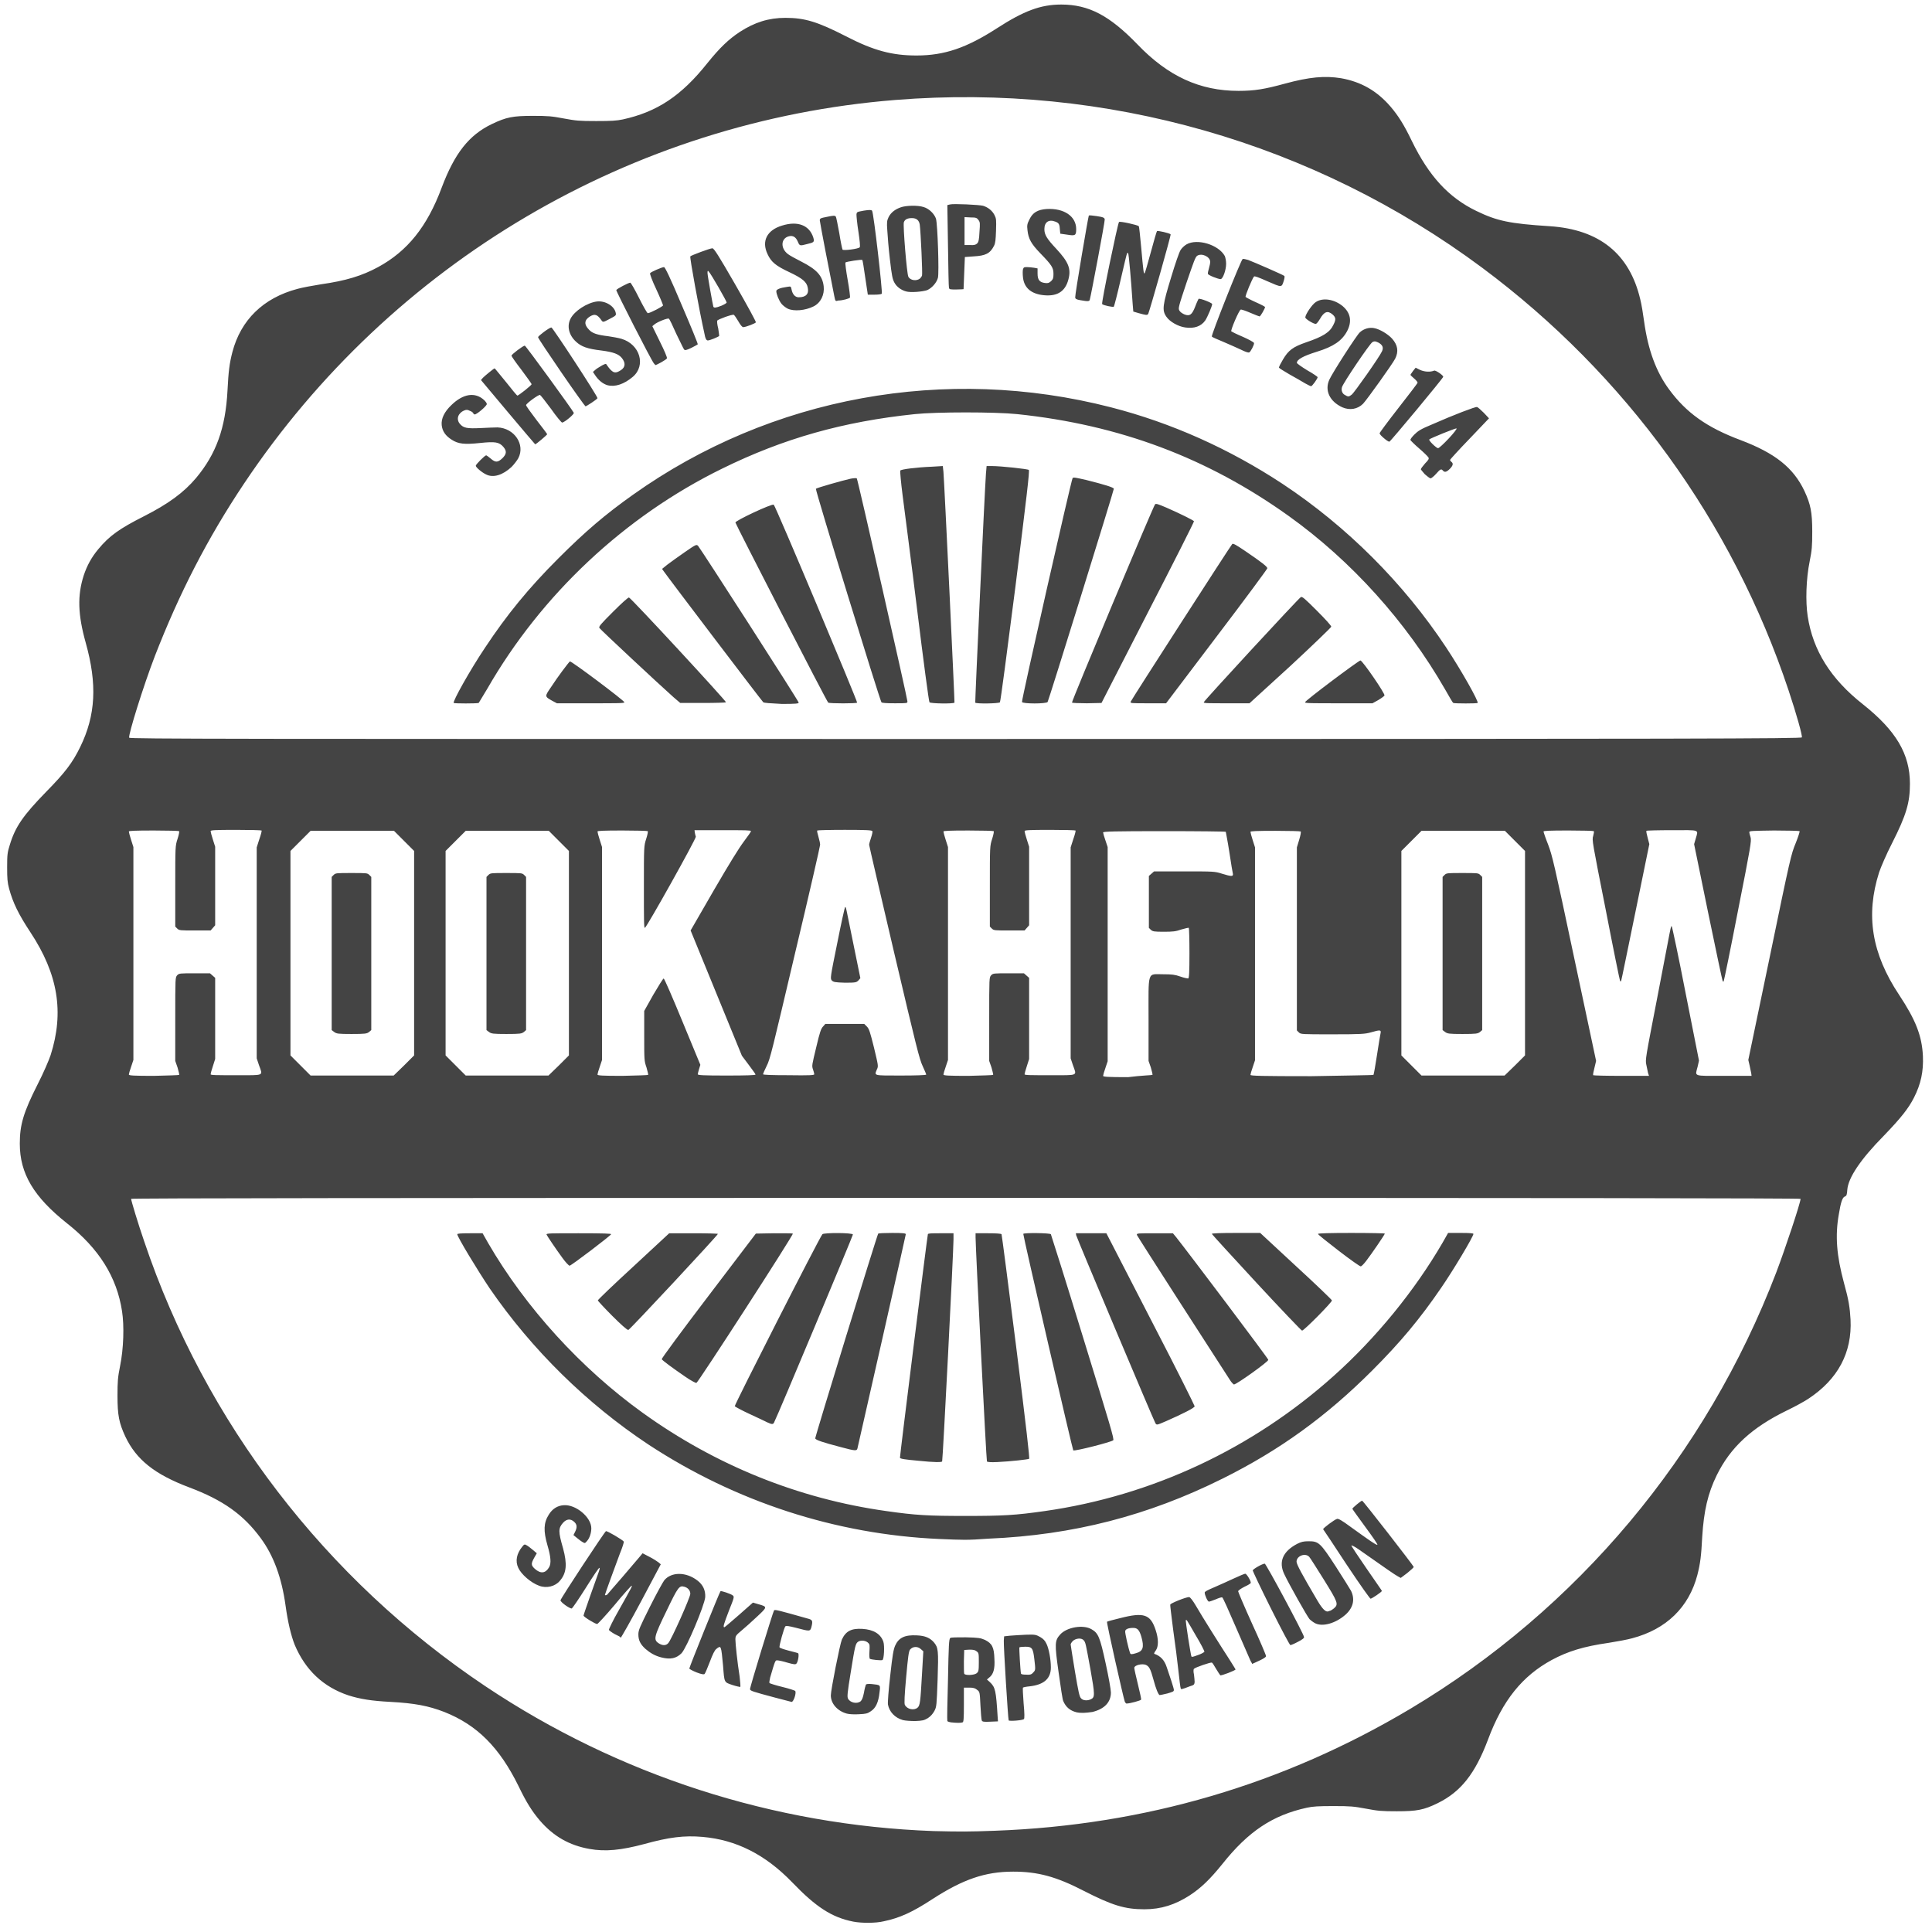 <?xml version="1.0" encoding="utf-8"?>
<!-- Generator: Adobe Illustrator 25.1.0, SVG Export Plug-In . SVG Version: 6.00 Build 0)  -->
<svg version="1.1"
	 id="svg8" inkscape:version="1.0 (4035a4f, 2020-05-01)" sodipodi:docname="HookahFloW Logo 2020 schwarz.svg" xmlns:cc="http://creativecommons.org/ns#" xmlns:dc="http://purl.org/dc/elements/1.1/" xmlns:inkscape="http://www.inkscape.org/namespaces/inkscape" xmlns:rdf="http://www.w3.org/1999/02/22-rdf-syntax-ns#" xmlns:sodipodi="http://sodipodi.sourceforge.net/DTD/sodipodi-0.dtd" xmlns:svg="http://www.w3.org/2000/svg"
	 xmlns="http://www.w3.org/2000/svg" xmlns:xlink="http://www.w3.org/1999/xlink" x="0px" y="0px" viewBox="0 0 595.3 595.3"
	 style="enable-background:new 0 0 595.3 595.3;" xml:space="preserve">
<style type="text/css">
	.st0{fill:#444444;}
</style>
<sodipodi:namedview  bordercolor="#666666" borderopacity="1.0" id="base" inkscape:current-layer="layer1" inkscape:cx="430.89423" inkscape:cy="488.32779" inkscape:document-rotation="0" inkscape:document-units="mm" inkscape:pageopacity="0" inkscape:pageshadow="2" inkscape:window-height="943" inkscape:window-maximized="0" inkscape:window-width="1248" inkscape:window-x="0" inkscape:window-y="23" inkscape:zoom="0.69754611" pagecolor="#ff1eff" showgrid="false">
	</sodipodi:namedview>
<g id="layer1" inkscape:groupmode="layer" inkscape:label="Ebene 1">
	<path id="path132" class="st0" d="M0,0"/>
	<path id="path94" class="st0" d="M0,0"/>
	<path id="path249" class="st0" d="M0,0"/>
	<path id="path267" class="st0" d="M262.9,592.1c-6.6-1.3-11.5-4.5-18.8-12.1c-8.3-8.6-17.3-13.1-27.6-14c-5.7-0.5-10.4,0.1-18,2.2
		c-7.1,1.9-12,2.4-16.9,1.5c-6.2-1.1-11.1-3.9-15.3-8.8c-2.3-2.7-4.1-5.5-6.5-10.5c-5.9-12-12.8-18.9-22.9-22.9
		c-4.9-1.9-9.2-2.7-16.5-3.1c-6-0.3-9.5-0.9-13-2c-7.8-2.6-13.3-7.8-16.6-15.6c-1.1-2.8-2.1-6.9-2.8-12c-1.2-8.7-3.7-15.5-7.7-20.9
		c-5.3-7.2-11.6-11.7-22-15.6c-10.6-4-16.3-8.5-19.7-15.7c-1.9-4.1-2.4-6.5-2.4-12.5c0-4.5,0.1-5.7,0.8-9.2
		c1.1-5.4,1.3-12.4,0.6-16.9c-1.6-10.5-7.1-19.3-17-27.1c-10.2-8.1-14.5-15.3-14.5-24.5c0-5.8,1.1-9.6,5.5-18.3c1.8-3.5,3.5-7.5,4-9
		c4.2-13.2,2.3-24.9-6.2-37.8c-3.7-5.6-5.4-9.1-6.6-13.5c-0.5-1.9-0.6-3-0.6-6.6c0-3.9,0.1-4.6,0.8-6.8c1.7-5.7,4.2-9.2,11.2-16.4
		c5.8-5.9,8.1-8.9,10.5-13.8c4.8-9.8,5.3-19.4,1.7-32.2c-2.4-8.6-2.6-14.5-0.6-20.7c1-3,2.4-5.6,4.5-8.1c3.4-4.1,6.5-6.3,14-10.1
		c7.5-3.8,12.3-7.3,16.1-11.8c6.2-7.4,9.1-15.4,9.7-27c0.3-5.9,0.6-8.3,1.5-11.8c2.6-9.9,9.5-16.7,20.1-19.5c1.4-0.4,4.7-1,7.2-1.4
		c7.7-1.1,12.6-2.6,17.6-5.3c9-4.9,15.1-12.4,19.6-24.5c4-10.6,8.4-16.2,15.5-19.6c4.4-2.1,6.4-2.5,12.6-2.5c4.7,0,5.8,0.1,9.5,0.8
		c3.8,0.7,4.7,0.8,10,0.8c4.7,0,6.3-0.1,8.2-0.5c10.5-2.3,18-7.2,26.1-17.4c3.8-4.7,6.5-7.3,10-9.6c4.5-2.9,8.8-4.3,14-4.3
		c6,0,9.9,1.2,18.7,5.7c8.5,4.4,14.2,5.9,21.7,5.9c8.7,0,15.5-2.4,24.8-8.4c8.2-5.3,13.4-7.3,19.8-7.3c8.5,0,14.9,3.4,23.5,12.3
		c9.4,9.8,19.2,14.3,31.1,14.3c4.9,0,8-0.5,14.2-2.2c7.7-2.1,12.4-2.5,17.4-1.7c6.2,1.1,11.1,3.9,15.3,8.8c2.3,2.7,4.1,5.5,6.5,10.5
		c5.3,10.9,11.4,17.5,19.9,21.6c6.4,3.1,10.2,3.9,22.6,4.7c15.3,1,24.6,8.5,27.9,22.5c0.4,1.5,0.9,4.7,1.2,6.9
		c1.2,8.7,3.7,15.5,7.7,20.9c5.3,7.2,11.6,11.7,22,15.6c10.6,4,16.3,8.5,19.7,15.7c1.9,4.1,2.4,6.5,2.4,12.5c0,4.5-0.1,5.7-0.8,9.2
		c-1.1,5.4-1.3,12.4-0.6,16.9c1.6,10.5,7.1,19.3,17,27.1c10.2,8.1,14.5,15.3,14.5,24.5c0,5.8-1.1,9.6-5.5,18.3c-1.8,3.5-3.5,7.5-4,9
		c-4.2,13.2-2.3,25,6.2,37.8c5.1,7.7,7,12.6,7.3,18.8c0.2,4.7-0.6,8.6-2.8,12.9c-1.7,3.3-4,6.2-9.2,11.6c-7.3,7.4-11,13-11.3,16.7
		c-0.1,1.5-0.2,1.9-0.8,2.1c-0.7,0.3-1.2,1.7-1.8,5.4c-1.2,6.7-0.7,12.8,1.6,21.3c1.4,5,1.8,7.5,2,11.2c0.5,10.2-3.9,18.4-13,24.4
		c-1.2,0.8-4.1,2.4-6.6,3.6c-10.9,5.3-17.4,11.4-21.6,19.9c-2.8,5.7-4,11.1-4.5,19c-0.3,5.9-0.6,8.3-1.5,11.8
		c-2.6,9.9-9.5,16.7-20.1,19.5c-1.4,0.4-4.7,1-7.2,1.4c-7.7,1.1-12.6,2.6-17.6,5.3c-9,4.9-15.1,12.4-19.6,24.5
		c-4,10.6-8.4,16.1-15.5,19.6c-4.3,2.1-6.4,2.5-12.6,2.5c-4.7,0-5.8-0.1-9.5-0.8c-3.8-0.7-4.7-0.8-10-0.8c-4.7,0-6.3,0.1-8.2,0.5
		c-10.5,2.3-18,7.2-26.1,17.4c-3.8,4.7-6.5,7.3-10,9.6c-4.5,2.9-8.8,4.3-14,4.3c-6,0-9.9-1.2-18.7-5.7c-8.5-4.4-14.2-5.9-21.7-5.9
		c-8.7,0-15.5,2.4-24.8,8.4c-6.4,4.2-10.3,5.9-15.1,6.9C269.9,592.6,265.4,592.6,262.9,592.1L262.9,592.1z M306.6,564.1
		c46.2-1.7,88.9-14.3,128-37.6c51.4-30.7,91.1-78,112.7-134.4c2.7-7.1,7.5-21.5,7.5-22.7c0-0.2-75.6-0.3-257.2-0.3
		s-257.2,0.1-257.2,0.3c0,0.5,2.2,7.8,4,13c18.8,55.9,55.9,104.2,105.2,137.2c41,27.4,88.7,42.8,138,44.6
		C295.9,564.4,298.6,564.4,306.6,564.1L306.6,564.1z M293,530.7c-0.6-0.1-1.1-0.3-1.1-0.4c-0.1-0.2,0-6,0.2-12.8
		c0.2-10.6,0.3-12.5,0.7-12.8c0.3-0.2,2.1-0.2,4.8-0.2c4,0.1,4.5,0.2,5.9,0.8c2.2,1.1,2.8,2.3,2.9,5.8c0.2,3.1-0.3,4.8-1.6,5.8
		l-0.7,0.6l0.9,0.8c1.7,1.6,1.9,2.6,2.4,10.7l0.1,1.4l-2.4,0.1c-2.1,0.1-2.4,0-2.6-0.4c-0.1-0.3-0.3-2.4-0.4-4.6
		c-0.2-4.1-0.2-4.2-1-4.8c-0.6-0.5-1.1-0.7-2.4-0.7h-1.7v5.3c0,4.5-0.1,5.3-0.4,5.4C296.1,530.9,294.8,530.9,293,530.7L293,530.7z
		 M300.9,515.6c0.6-0.5,0.7-0.7,0.7-3.4c0-2.7,0-2.9-0.7-3.4c-0.5-0.4-1-0.5-2.2-0.5l-1.6,0.1l-0.1,3.5c0,1.9,0,3.6,0.1,3.8
		C297.3,516.3,300.1,516.2,300.9,515.6L300.9,515.6z M278.2,530c-2.5-0.7-4.2-2.6-4.6-4.8c-0.1-0.6,0.2-4.6,0.7-8.9
		c0.7-6.4,1-8,1.5-9.2c1.1-2.5,3-3.4,6.7-3.2c2.6,0.1,4.1,0.8,5.3,2.2c1.3,1.6,1.4,2.4,1.1,11.4c-0.3,8-0.3,8.4-1,9.7
		c-0.5,0.9-1.1,1.6-2,2.2c-1.2,0.7-1.6,0.8-3.9,0.9C280.6,530.3,279,530.2,278.2,530L278.2,530z M282.7,526.2
		c0.8-0.7,0.9-1.7,1.4-10.5l0.4-6.9l-0.8-0.7c-1-0.9-2.5-0.8-3.3,0.2c-0.4,0.6-0.6,2-1.2,8.6c-0.5,5.5-0.6,8-0.4,8.4
		C279.5,526.7,281.6,527.1,282.7,526.2L282.7,526.2z M310.8,530.1c-0.2-0.4-1.6-23-1.5-24.6l0.1-1.3l1.8-0.2c1-0.1,3.2-0.2,4.9-0.3
		c2.9-0.1,3.1,0,4.4,0.7c1,0.6,1.5,1.1,2,2.2c0.7,1.5,1.3,4.7,1.3,7.2c0,3.4-2.1,5.3-6.5,5.8c-1.1,0.1-2,0.3-2.1,0.4
		c-0.1,0.1,0,2.2,0.2,4.8c0.3,3.2,0.3,4.7,0.1,4.9C315.1,530.1,311,530.4,310.8,530.1L310.8,530.1z M318.3,515.4
		c0.8-0.8,0.8-0.8,0.4-4.2c-0.4-3.4-0.7-3.8-2.8-3.8c-0.9,0-1.7,0.1-1.8,0.2c-0.1,0.2,0.3,7.4,0.5,8.1c0.1,0.2,0.6,0.3,1.5,0.3
		C317.3,516.1,317.8,516,318.3,515.4L318.3,515.4z M260.9,528c-2.9-0.8-4.9-3.1-4.9-5.6c0-1.7,2.8-15.8,3.4-17.2
		c1.2-2.6,2.9-3.5,6.3-3.3c3.5,0.2,5.7,1.6,6.5,4c0.4,1.2,0.2,5.4-0.3,5.6c-0.3,0.2-3.5-0.1-3.9-0.4c-0.1-0.1-0.2-1.1-0.1-2.2
		c0.1-1.8,0.1-2.2-0.3-2.6c-0.7-0.8-2.2-1-3.1-0.5c-0.9,0.6-1,1-2.4,9.7c-1,6.1-1.1,7.3-0.8,7.9c0.7,1.3,2.8,1.7,3.9,0.8
		c0.4-0.4,0.7-1.1,1-2.6c0.2-1.2,0.5-2.3,0.6-2.5c0.1-0.2,0.7-0.3,1.8-0.2c2.8,0.3,2.7,0.2,2.4,2.6c-0.3,2.9-1.1,4.8-2.7,5.8
		c-1,0.7-1.5,0.8-3.6,0.9C263.2,528.3,261.6,528.2,260.9,528L260.9,528z M331.7,527.6c-2-0.5-3.3-1.6-4.1-3.5
		c-0.2-0.4-0.8-4.3-1.4-8.7c-1.3-9.1-1.2-9.9,0.5-11.8c2-2.2,7-3.1,9.6-1.6c2.1,1.2,2.6,2.3,4.4,10.6c0.9,4.1,1.6,8.1,1.6,8.9
		c0,3-2,5.1-5.7,6C334.5,527.8,333.1,527.9,331.7,527.6L331.7,527.6z M336.1,523.6c1.3-0.6,1.3-1.3-0.1-9.2c-1.5-8.2-1.5-8.3-2.1-9
		c-0.7-0.8-2.4-0.6-3.3,0.2c-0.4,0.4-0.7,0.9-0.7,1.1s0.6,3.9,1.3,8.2c1.1,6.5,1.4,7.9,1.9,8.4C333.7,524,335,524.1,336.1,523.6
		L336.1,523.6z M346.6,524.4c-0.4-1-5.7-24.5-5.5-24.7c0.1-0.1,1.9-0.6,4-1.1c7.4-1.9,9.4-1.2,11,3.7c0.9,2.7,0.9,5.1,0,6.3
		c-0.4,0.5-0.6,1-0.4,1c1.8,0.6,3.1,1.9,3.8,4.1c0.9,2.6,2.2,6.5,2.2,7c0,0.5-0.3,0.6-2,1.1c-1.2,0.3-2.2,0.5-2.4,0.5
		c-0.4-0.2-1.1-1.8-1.9-4.8c-0.9-3.3-1.3-4-2.3-4.5c-1.2-0.5-3.6,0.1-3.6,0.9c0,0.3,0.5,2.6,1.1,5c0.6,2.5,1.1,4.6,1,4.8
		c-0.1,0.3-3.5,1.2-4.4,1.2C347,525,346.8,524.7,346.6,524.4L346.6,524.4z M350,509.4c2.2-0.6,2.6-1.8,1.7-5
		c-0.6-2.1-1.2-2.8-2.5-2.8c-1.6,0-2.4,0.4-2.5,1c-0.1,0.5,1,5.4,1.5,6.7C348.3,509.8,348.7,509.8,350,509.4L350,509.4z
		 M238.9,523.1c-7.1-1.9-7.7-2.1-7.8-2.6c-0.1-0.5,7.1-23.9,7.4-24.3c0.3-0.3,1.1-0.1,10.3,2.5c1.6,0.4,1.7,0.7,1.2,2.7
		c-0.4,1.3-0.5,1.3-4.6,0.2c-2.4-0.6-3.1-0.7-3.4-0.5c-0.4,0.4-2,6.1-1.8,6.5c0.1,0.2,1.3,0.6,2.8,1s2.8,0.7,2.9,0.8
		c0.4,0.2,0,2.7-0.5,3.2c-0.3,0.3-0.7,0.3-2.8-0.3c-1.3-0.4-2.7-0.7-3.1-0.7c-0.6,0-0.6-0.2-2.2,5.3c-0.2,0.8-0.3,1.6-0.2,1.7
		c0.1,0.1,1.9,0.7,4,1.2c2.1,0.5,3.8,1.1,3.9,1.2c0.5,0.5-0.5,3.5-1.1,3.4C243.9,524.4,241.6,523.8,238.9,523.1L238.9,523.1z
		 M363.8,520.2c-0.1-0.2-0.4-2.6-0.7-5.4s-1-8.4-1.6-12.5c-0.5-4.1-1-7.7-0.9-7.9c0.1-0.4,4.8-2.3,5.8-2.3c0.3,0,1.1,1,2.1,2.7
		c1.9,3.3,7.7,12.5,10.3,16.5c1,1.6,1.9,3,1.9,3.1c0,0.3-4.4,2-4.7,1.8c-0.1-0.1-0.7-1-1.3-2c-0.6-1-1.1-1.9-1.3-1.9
		c-0.3-0.2-5.2,1.5-5.5,1.9c-0.2,0.2-0.2,0.9,0,1.8c0.1,0.8,0.2,1.9,0.2,2.3c-0.1,0.8-0.2,0.9-1.5,1.3
		C364,520.6,363.9,520.6,363.8,520.2L363.8,520.2z M369.3,509.9c0.9-0.3,1.7-0.8,1.8-0.9c0.1-0.2-1.1-2.5-2.6-5
		c-3-5.2-2.9-5-3.1-4.8c-0.2,0.2,1.5,10.7,1.7,11.2C367.3,510.6,367.4,510.6,369.3,509.9L369.3,509.9z M225.7,519.2
		c-2.6-0.9-2.5-0.6-2.9-5.9c-0.6-6.4-0.6-6.4-2.1-5.2c-0.5,0.4-1.1,1.6-2,4c-0.7,1.8-1.4,3.5-1.6,3.7c-0.3,0.2-0.9,0.1-2.5-0.5
		c-1.2-0.5-2.2-1-2.2-1.2c0-0.4,9.3-23.5,9.6-23.8c0.2-0.2,3.2,0.8,3.8,1.3c0.5,0.4,0.4,0.7-1.2,4.7c-1.6,4.2-1.9,5.1-1.4,5.1
		c0.1,0,2.1-1.7,4.5-3.8l4.3-3.8l1.7,0.5c2.8,0.8,2.8,0.8-0.4,3.8c-1.6,1.5-3.7,3.4-4.8,4.3c-1.8,1.5-1.9,1.7-1.9,2.8
		c0,1.3,0.6,7,1.3,11.4c0.2,1.7,0.3,3.1,0.2,3.2C228,519.8,226.9,519.6,225.7,519.2L225.7,519.2z M385.3,511.7
		c-0.2-0.4-2.2-5-4.4-10.1c-2.2-5.1-4.1-9.4-4.3-9.4c-0.2-0.1-1.1,0.2-2,0.6c-1,0.4-1.9,0.7-2.1,0.7c-0.4,0-1.3-2-1.3-2.8
		c0-0.3,1-0.8,2.9-1.6c1.6-0.7,4.3-1.9,6-2.7c1.7-0.8,3.4-1.5,3.6-1.5c0.4,0,1.7,2.1,1.7,2.8c0,0.2-0.8,0.7-1.9,1.2
		c-1,0.5-1.9,1.1-2,1.4c0,0.2,1.9,4.7,4.3,10c2.4,5.2,4.3,9.7,4.3,10c0,0.3-0.8,0.8-2.1,1.4c-1.1,0.5-2.1,1-2.2,1
		C385.8,512.5,385.5,512.1,385.3,511.7L385.3,511.7z M203.8,510.7c-2-0.5-3.5-1.4-5-2.7c-1.5-1.4-2.1-2.6-2.1-4.4
		c0-1.3,0.4-2.2,3.6-8.6c2-4,4-7.6,4.4-8.1c2.2-2.6,6.7-2.6,10.2,0.1c1.7,1.3,2.5,3,2.4,5.1c-0.2,2.5-5.7,15.6-7.3,17.3
		C208.4,511,206.6,511.4,203.8,510.7L203.8,510.7z M205.9,506.3c0.9-0.9,6.8-14.1,6.8-15.2c0-1-0.7-1.9-1.9-2.2
		c-1.5-0.4-1.9,0.1-5.4,7.4c-3.9,8-4.1,8.9-2.5,10C204.1,507.1,205.2,507.1,205.9,506.3L205.9,506.3z M391.6,495.6
		c-3.1-6.2-5.6-11.5-5.6-11.7c0-0.4,3-2.1,3.7-2.1c0.4,0,12,21.6,12.1,22.6c0.1,0.3-0.5,0.8-1.9,1.5c-1.1,0.6-2.1,1-2.3,1
		C397.4,506.9,394.9,502.2,391.6,495.6L391.6,495.6z M189.4,503.5c-0.9-0.5-1.7-1.1-1.8-1.3c0-0.2,1.3-3,3.1-6.1
		c4-7.1,4.2-7.5,3.9-7.5c-0.1,0-2.5,2.6-5.2,5.9c-2.7,3.2-5.2,5.9-5.4,5.9c-0.6,0-4.2-2.2-4.2-2.6c0-0.2,1-3,2.1-6.2
		c3-8.4,3-8.2,2.8-8.5c-0.1-0.2-1.9,2.5-4.1,6c-2.2,3.5-4.2,6.4-4.4,6.5c-0.5,0.2-3.5-1.9-3.5-2.5c0-0.5,13.5-21,14-21.3
		c0.3-0.2,5.2,2.7,5.5,3.2c0.1,0.1-0.4,1.8-1.2,3.7c-1.5,4-4.6,12.5-4.6,12.7c0,0.3,0.7,0.1,0.9-0.3c0.2-0.2,2.2-2.6,4.5-5.2
		c2.3-2.7,4.6-5.4,5.2-6.1l1-1.2l2.1,1.1c1.2,0.6,2.4,1.4,2.8,1.7l0.7,0.6l-6,11.3c-3.3,6.2-6.2,11.3-6.4,11.4
		C191.3,504.3,190.3,504,189.4,503.5L189.4,503.5z M405.3,500.2c-0.6-0.3-1.4-0.9-1.8-1.3c-0.7-0.8-6.3-10.7-7.8-13.9
		c-1.8-3.8-0.4-7,4-9.3c1.2-0.6,1.9-0.8,3.5-0.8c3.1,0,3.6,0.4,8.4,7.8c2.2,3.4,4.3,6.8,4.7,7.5c1.3,2.7,0.6,5.3-1.8,7.4
		C411.5,500.2,407.6,501.3,405.3,500.2L405.3,500.2z M409.9,496.3c0.1,0,0.6-0.3,1.1-0.7c1.5-1.3,1.3-1.8-3.1-8.9
		c-2.2-3.5-4.2-6.7-4.5-7c-1.2-1.3-3.9-0.3-3.9,1.5c0,0.8,1.6,3.8,6.5,12.1c1.5,2.5,2.5,3.5,3.3,3.2
		C409.5,496.4,409.8,496.3,409.9,496.3L409.9,496.3z M414.8,481.9c-3.8-5.8-7-10.6-7.1-10.7c-0.1-0.3,3.5-3,4.3-3.2
		c0.4-0.1,1.5,0.5,4.2,2.5c5.7,4.1,7.8,5.6,8.2,5.5c0.2-0.1-1.5-2.5-3.7-5.5c-2.2-3-4-5.5-4-5.6c0-0.3,2.7-2.5,3-2.5
		c0.3,0,15.9,20.1,15.9,20.4c0,0.2-0.9,1-2,1.9l-2,1.5l-0.9-0.5c-0.8-0.4-3.8-2.5-12.2-8.4c-1-0.7-2-1.2-2.1-1.1
		c-0.1,0.1,2,3.2,4.6,7c2.6,3.8,4.8,6.9,4.8,7c0,0.3-3.1,2.4-3.5,2.4C422,492.4,419.6,489.1,414.8,481.9L414.8,481.9z M166.1,488.6
		c-2.5-0.9-5.5-3.5-6.4-5.5c-1-2.1-0.5-4.4,1.2-6.5c0.6-0.8,0.8-0.8,1.3-0.5c0.4,0.2,1.2,0.8,1.9,1.4l1.3,1.1l-0.8,1.4
		c-1,1.8-1,2.3,0.2,3.4c1.8,1.6,3.3,1.4,4.4-0.5c0.7-1.2,0.5-3.3-0.5-6.7c-1.3-4.5-1.2-7,0.4-9.5c1.1-1.8,2.7-2.8,4.6-2.9
		c3.7-0.3,8.5,3.7,8.5,7.1c0,1.4-0.5,3-1.3,3.9c-0.6,0.7-0.7,0.8-1.3,0.4c-0.4-0.2-1.2-0.8-1.8-1.3l-1.1-0.9l0.5-1
		c0.7-1.4,0.6-2.3-0.3-3.1c-1.1-1-2.3-0.9-3.4,0.3c-1.5,1.7-1.5,2.7,0,7.9c1.3,4.8,1.1,7.6-1,10
		C171.1,488.8,168.4,489.5,166.1,488.6L166.1,488.6z M289.4,474.2c-31.9-1.4-62.8-11.5-89.6-29.1c-19-12.6-35.9-29.2-48.9-48.1
		c-3.7-5.5-10-15.9-10-16.7c0-0.2,1.1-0.3,3.9-0.3h3.9l1.7,3c11.6,20,28.7,38.7,47.6,52.3c22.5,16.2,48,26.5,75.1,30.3
		c9.1,1.3,12.9,1.5,24.4,1.5c11.5,0,15.3-0.2,24.4-1.5c33-4.7,64-19.2,89-41.6c13.1-11.7,25-26.3,33.6-41.1l1.7-3h3.9
		c2.8,0,3.9,0.1,3.9,0.3c0,0.8-6.2,11.2-10,16.7c-6.5,9.5-12.5,16.7-21.2,25.4c-14.2,14.2-28.6,24.6-46.1,33.3
		c-22.9,11.4-46,17.4-72.1,18.5C297.9,474.6,296.6,474.5,289.4,474.2L289.4,474.2z M283,450.1c-4.4-0.4-5.5-0.6-5.7-0.9
		c-0.1-0.2,8.4-68.2,8.6-68.9c0.1-0.3,1.2-0.3,4-0.3h3.9l0,1.9c0,3.5-3.3,68.1-3.5,68.4C290.2,450.6,287.8,450.6,283,450.1
		L283,450.1z M304.1,450.3c-0.2-0.3-3.5-65.9-3.5-69v-1.3h3.9c2.3,0,4,0.1,4.1,0.3c0.1,0.2,2.1,15.7,4.5,34.6
		c3.2,25.6,4.2,34.4,4,34.6c-0.4,0.2-5.6,0.8-9.8,1C305.2,450.6,304.2,450.5,304.1,450.3L304.1,450.3z M330.7,446.9
		c-0.2-0.1-15.4-65.8-15.4-66.7c0-0.4,8.3-0.3,8.5,0.1c0.1,0.2,4.6,14.4,9.9,31.7c8.4,27.3,9.7,31.5,9.3,31.8
		C342.2,444.4,331.2,447.2,330.7,446.9L330.7,446.9z M259.1,445.9c-5.7-1.5-7.8-2.2-7.9-2.7c-0.1-0.4,19-62.5,19.4-63.1
		c0.1-0.1,2-0.2,4.3-0.2c3.3,0,4.2,0.1,4.2,0.4c0,0.3-13.9,61.8-14.9,66C264,447.1,263.6,447.1,259.1,445.9L259.1,445.9z M356,438.5
		c-0.5-0.8-24.2-57-24.4-57.9l-0.1-0.6h4.7h4.7l1.5,2.9c0.8,1.6,6.9,13.4,13.6,26.4c6.7,12.9,12.1,23.8,12.1,24
		c0,0.5-3.4,2.2-8.8,4.6C356.3,439.2,356.4,439.1,356,438.5L356,438.5z M236.5,438.3c-0.6-0.3-3.1-1.5-5.5-2.6
		c-2.4-1.1-4.4-2.2-4.6-2.4c-0.2-0.3,26.1-52,27-53c0.4-0.5,9.4-0.5,9.4,0.1c0,0.4-23.3,56.1-24.2,57.7
		C238.3,438.9,238,439,236.5,438.3L236.5,438.3z M379.1,425.4c-4.3-6.6-28.7-44.5-28.8-44.9c-0.1-0.5,0.3-0.5,5.5-0.5h5.6l1,1.2
		c3.5,4.4,28.4,37.4,28.4,37.8c0,0.6-9.8,7.6-10.6,7.6C380,426.5,379.5,426,379.1,425.4z M211.3,424.3c-4.1-2.8-7.2-5.1-7.4-5.5
		c-0.1-0.2,6.4-9,14.4-19.5l14.6-19.2l5.6-0.1c3.1,0,5.6,0,5.8,0.1c0.3,0.3-29.2,45.9-29.7,46C214.4,426.2,212.9,425.4,211.3,424.3
		L211.3,424.3z M387.2,395.3c-7.5-8.1-13.7-14.9-13.8-15.1c-0.1-0.2,2.9-0.3,7.4-0.3l7.5,0l11,10.2c6.1,5.6,11.1,10.4,11.1,10.6
		c0.1,0.5-8.6,9.3-9.2,9.3C401.1,410.1,394.7,403.4,387.2,395.3L387.2,395.3z M188.6,405.4c-2.4-2.4-4.4-4.6-4.4-4.7
		c0-0.2,4.9-4.9,11-10.5l11-10.2l7.5,0c4.1,0,7.5,0.1,7.5,0.2c0,0.4-27.1,29.5-27.6,29.6C193.2,409.8,191.3,408.1,188.6,405.4
		L188.6,405.4z M412.5,385.4c-3.5-2.7-6.4-5-6.4-5.2c0-0.2,3.9-0.3,10.3-0.3c5.7,0,10.3,0.1,10.3,0.2c0,0.3-4.1,6.3-5.8,8.5
		c-0.7,0.9-1.4,1.6-1.6,1.6C419.1,390.3,416,388.1,412.5,385.4L412.5,385.4z M173.3,387.6c-2.2-3-4.6-6.6-4.9-7.2
		c-0.1-0.4,1.1-0.4,9.9-0.4c7.9,0,10.1,0.1,10,0.3c-0.2,0.5-12.3,9.7-12.8,9.7C175.3,390,174.3,389,173.3,387.6L173.3,387.6z
		 M55.2,331.2c0.1-0.1-0.2-1.2-0.5-2.3l-0.7-2V314c0-12.8,0-12.8,0.6-13.5c0.6-0.6,0.8-0.6,5.4-0.6h4.7l0.8,0.7l0.8,0.7v12.5v12.5
		l-0.7,2.2c-0.4,1.2-0.7,2.3-0.7,2.5c0,0.3,1.7,0.3,7.8,0.3c9,0,8.3,0.3,7.1-3.1l-0.7-2.1v-32.5v-32.5l0.8-2.5
		c0.5-1.4,0.8-2.6,0.7-2.7c-0.1-0.1-3.7-0.2-7.9-0.2c-6.7,0-7.8,0.1-7.8,0.4c0,0.2,0.3,1.4,0.7,2.6l0.7,2.2l0,12.1l0,12.1l-0.7,0.8
		l-0.7,0.8H60c-4.5,0-4.8,0-5.4-0.6l-0.6-0.6l0-12.4c0-12.4,0-12.4,0.7-14.6c0.4-1.2,0.6-2.3,0.5-2.4c-0.1-0.1-3.6-0.2-7.8-0.2
		c-5.9,0-7.7,0.1-7.7,0.3c0,0.2,0.3,1.4,0.7,2.6l0.7,2.2l0,32.8l0,32.8l-0.7,2.1c-0.4,1.1-0.7,2.2-0.7,2.4c0,0.3,1.5,0.4,7.7,0.4
		C51.6,331.4,55.1,331.3,55.2,331.2L55.2,331.2z M124.5,328.3l3.1-3.1v-31.5v-31.5l-3.1-3.1l-3.1-3.1h-12.8H95.7l-3.1,3.1l-3.1,3.1
		v31.5v31.5l3.1,3.1l3.1,3.1h12.8h12.8L124.5,328.3z M103,318l-0.8-0.6v-23.6v-23.6l0.6-0.6c0.6-0.6,0.9-0.6,5.5-0.6
		c4.7,0,4.9,0,5.5,0.6l0.6,0.6v23.6v23.6l-0.7,0.6c-0.7,0.5-1.1,0.6-5.4,0.6C104.1,318.6,103.7,318.5,103,318L103,318z M172.2,328.3
		l3.1-3.1v-31.5v-31.5l-3.1-3.1l-3.1-3.1h-12.8h-12.8l-3.1,3.1l-3.1,3.1v31.5v31.5l3.1,3.1l3.1,3.1h12.8H169L172.2,328.3z
		 M150.7,318l-0.8-0.6v-23.6v-23.6l0.6-0.6c0.6-0.6,0.9-0.6,5.5-0.6c4.7,0,4.9,0,5.5,0.6l0.6,0.6v23.6v23.6l-0.7,0.6
		c-0.7,0.5-1.1,0.6-5.4,0.6C151.9,318.6,151.4,318.5,150.7,318L150.7,318z M199.7,331.2c0.1-0.1-0.2-1.2-0.5-2.3
		c-0.7-2-0.7-2.3-0.7-9.7v-7.7l2.8-5c1.6-2.7,3-5,3.2-5c0.2,0,2.8,6,5.8,13.3l5.5,13.3l-0.4,1.3c-0.2,0.7-0.4,1.4-0.4,1.6
		c0,0.3,1.7,0.4,8.9,0.4c6.1,0,8.9-0.1,8.9-0.3c0-0.2-1-1.5-2.1-3l-2.1-2.8l-7.9-19.3l-7.9-19.3l7.1-12.3c5-8.6,7.8-13.1,9.3-15.1
		c1.2-1.6,2.2-3,2.2-3.2c0-0.3-1.9-0.3-8.7-0.3H214l0.1,0.8c0.1,0.4,0.2,1,0.3,1.2c0.2,0.5-15.1,27.9-15.7,28.1
		c-0.3,0.1-0.3-2.7-0.3-12.5c0-12.6,0-12.7,0.7-14.9c0.4-1.2,0.6-2.3,0.5-2.4c-0.1-0.1-3.6-0.2-7.8-0.2c-5.9,0-7.7,0.1-7.7,0.3
		c0,0.2,0.3,1.4,0.7,2.6l0.7,2.2l0,32.8l0,32.8l-0.7,2.1c-0.4,1.1-0.7,2.2-0.7,2.4c0,0.3,1.5,0.4,7.7,0.4
		C196.1,331.4,199.6,331.3,199.7,331.2L199.7,331.2z M250.9,331c0-0.2-0.2-0.9-0.4-1.5c-0.4-1.1-0.3-1.4,1-6.8
		c1.1-4.7,1.5-5.8,2.1-6.4l0.7-0.8h6h6l0.8,0.8c0.7,0.7,1,1.7,2.2,6.5c1.3,5.5,1.4,5.7,0.9,6.7c-0.8,2-1.3,1.9,7.4,1.9
		c4.5,0,7.8-0.1,7.8-0.3c0-0.1-0.5-1.3-1.1-2.6c-1-2.1-1.9-5.7-8.8-35c-4.2-18-7.7-32.9-7.7-33.2s0.3-1.3,0.6-2.2
		c0.3-0.9,0.5-1.8,0.4-2c-0.1-0.3-2-0.4-8.5-0.4c-4.6,0-8.4,0.1-8.5,0.2c-0.1,0.1,0.1,1,0.4,2c0.3,1,0.5,2,0.5,2.4
		c0,0.4-3.4,15.3-7.7,33.3c-7.1,30.1-7.7,32.8-8.8,34.9c-0.6,1.2-1.1,2.4-1.1,2.5c0,0.2,2.7,0.3,7.8,0.3
		C249.5,331.4,250.9,331.3,250.9,331L250.9,331z M256.3,302.1c-0.5-0.6-0.5-0.8,1.7-11.6c1.2-6.1,2.3-11,2.4-11
		c0.3,0,0.1-0.7,2.6,11.6l2.1,10.3l-0.6,0.7c-0.6,0.6-0.8,0.7-4.1,0.7C257.2,302.7,256.8,302.6,256.3,302.1L256.3,302.1z M306,331.2
		c0.1-0.1-0.2-1.2-0.5-2.3l-0.7-2V314c0-12.8,0-12.8,0.6-13.5c0.6-0.6,0.8-0.6,5.4-0.6h4.7l0.8,0.7l0.8,0.7v12.5v12.5l-0.7,2.2
		c-0.4,1.2-0.7,2.3-0.7,2.5c0,0.3,1.7,0.3,7.8,0.3c9,0,8.3,0.3,7.1-3.1l-0.7-2.1v-32.5v-32.5l0.8-2.5c0.5-1.4,0.8-2.6,0.7-2.7
		c-0.1-0.1-3.7-0.2-7.9-0.2c-6.7,0-7.8,0.1-7.8,0.4c0,0.2,0.3,1.4,0.7,2.6l0.7,2.2l0,12.1l0,12.1l-0.7,0.8l-0.7,0.8h-4.7
		c-4.5,0-4.8,0-5.4-0.6l-0.6-0.6v-12.4c0-12.4,0-12.4,0.7-14.6c0.4-1.2,0.6-2.3,0.5-2.4c-0.1-0.1-3.6-0.2-7.8-0.2
		c-5.9,0-7.7,0.1-7.7,0.3c0,0.2,0.3,1.4,0.7,2.6l0.7,2.2l0,32.8v32.8l-0.7,2.1c-0.4,1.1-0.7,2.2-0.7,2.4c0,0.3,1.5,0.4,7.7,0.4
		C302.4,331.4,305.9,331.3,306,331.2L306,331.2z M355.1,331.2c0.1-0.1-0.2-1.2-0.5-2.3l-0.7-2v-12.7c0-15.4-0.5-14,4.5-14
		c2.7,0,3.6,0.1,5.3,0.7c1.1,0.4,2.2,0.6,2.4,0.6c0.3-0.1,0.4-1.9,0.4-7.8c0-4.2-0.1-7.7-0.2-7.8c-0.1-0.1-1.2,0.2-2.3,0.5
		c-1.7,0.6-2.6,0.7-5.4,0.7c-3.1,0-3.4-0.1-4-0.6l-0.6-0.6v-8v-8l0.8-0.7l0.8-0.7l9.3,0c9.1,0,9.4,0,11.6,0.7
		c2.9,0.9,3.5,0.9,3.4,0.1c-0.1-0.3-0.6-3.4-1.1-6.7s-1.1-6.2-1.1-6.3c-0.1-0.1-8.4-0.2-19-0.2c-15.4,0-18.8,0.1-18.8,0.4
		c0,0.2,0.3,1.3,0.7,2.4l0.7,2.1v33v33l-0.7,2.1c-0.4,1.1-0.7,2.2-0.7,2.4c0,0.3,1.5,0.4,7.7,0.4C351.5,331.4,355,331.3,355.1,331.2
		L355.1,331.2z M423.2,331.2c0.1-0.1,0.6-2.9,1.1-6.2c0.5-3.3,1-6.3,1.1-6.7c0.2-1-0.2-1-3-0.2c-1.8,0.5-2.9,0.6-11.8,0.6
		c-9.6,0-9.8,0-10.4-0.6l-0.6-0.6v-28.2v-28.2l0.7-2.3c0.4-1.3,0.6-2.4,0.5-2.6c-0.1-0.1-3.6-0.2-7.8-0.2c-5.9,0-7.7,0.1-7.7,0.3
		c0,0.2,0.3,1.4,0.7,2.6l0.7,2.2l0,32.8l0,32.8l-0.7,2.1c-0.4,1.1-0.7,2.2-0.7,2.4c0,0.3,3.4,0.4,18.8,0.4
		C414.6,331.4,423.1,331.3,423.2,331.2L423.2,331.2z M466.8,328.3l3.1-3.1v-31.5v-31.5l-3.1-3.1l-3.1-3.1h-12.8H438l-3.1,3.1
		l-3.1,3.1v31.5v31.5l3.1,3.1l3.1,3.1h12.8h12.8L466.8,328.3L466.8,328.3z M445.3,318l-0.8-0.6v-23.6v-23.6l0.6-0.6
		c0.6-0.6,0.9-0.6,5.5-0.6c4.7,0,4.9,0,5.5,0.6l0.6,0.6v23.6v23.6l-0.7,0.6c-0.7,0.5-1.1,0.6-5.4,0.6
		C446.5,318.6,446,318.5,445.3,318L445.3,318z M507.8,330.6c-0.1-0.4-0.3-1.5-0.5-2.4c-0.4-1.7-0.3-1.9,3.5-21.6
		c4.3-22.5,4-21.2,4.3-21.2c0.1,0,2.1,9.3,4.3,20.7l4.1,20.7l-0.4,1.8c-0.8,3.2-1.7,2.9,8.1,2.9h8.5l-0.1-0.8
		c-0.1-0.4-0.3-1.5-0.5-2.4l-0.4-1.7l6.6-31.7c6.4-31,6.6-31.7,8-35.1c0.8-2,1.3-3.6,1.2-3.7c-0.1-0.1-3.7-0.2-7.9-0.2
		c-6.6,0.1-7.6,0.1-7.6,0.5c0,0.2,0.2,1,0.4,1.6c0.3,1.1,0.1,2.5-3.9,22.7c-2.3,11.9-4.3,21.6-4.4,21.7c-0.1,0.1-0.2,0-0.3-0.1
		c-0.1-0.1-2.1-9.6-4.5-21.2l-4.3-21l0.5-1.7c0.8-2.9,1.5-2.6-7.3-2.6c-4.3,0-7.9,0.1-7.9,0.2c-0.1,0.1,0.1,1.1,0.4,2.2l0.5,1.9
		l-4.3,21c-2.4,11.6-4.3,21.1-4.4,21.2c-0.1,0.1-0.2,0.1-0.3,0c-0.1-0.1-2.1-9.9-4.4-21.8c-4.2-21.2-4.3-21.7-3.9-22.9
		c0.2-0.7,0.3-1.4,0.2-1.5c-0.1-0.1-3.6-0.2-7.8-0.2c-5.9,0-7.7,0.1-7.7,0.3c0,0.2,0.6,2,1.4,4c1.3,3.4,1.9,5.9,8.1,35.2l6.7,31.5
		l-0.5,2.1c-0.3,1.1-0.5,2.2-0.4,2.3c0.1,0.1,4,0.2,8.7,0.2h8.5L507.8,330.6L507.8,330.6z M555.2,227.2c0.2-0.5-1.6-7-4.1-14.5
		c-17.3-51.9-50.2-97.3-94.4-130.2c-51.9-38.6-116-56.9-180.8-51.7c-81.3,6.5-155.2,50.1-200.7,118.2c-11.3,16.9-20,33.9-27.5,53.2
		c-3.5,9.1-8.2,24.2-7.9,25.1c0.1,0.4,30.4,0.4,257.7,0.4S555.1,227.6,555.2,227.2L555.2,227.2z M139.8,216.6
		c-0.4-0.4,5-10.1,9.7-17.1c6.7-10.1,13.3-18.2,22.5-27.4c8.4-8.4,14.5-13.6,23.1-19.7c42.5-30.2,96.3-40,147.2-26.9
		c18.7,4.8,36.5,12.8,52.9,23.6c19.8,13.1,37.3,30.6,50.4,50.4c4.7,7.1,10.1,16.7,9.7,17.1c-0.2,0.2-7.1,0.2-7.5,0
		c-0.2-0.1-1.3-2-2.6-4.3c-11.9-20.7-28.8-39.5-48.1-53.3c-25-17.9-52.1-28.1-83.7-31.4c-6.8-0.7-24.8-0.7-31.5,0
		c-22.1,2.3-40.5,7.5-59.4,16.8c-30,14.7-55.7,38.8-72.4,67.9c-1.3,2.2-2.5,4.1-2.6,4.3C146.9,216.8,140,216.8,139.8,216.6
		L139.8,216.6z M170.1,215.9c-2.3-1.3-2.3-1.3-0.3-4.2c2-3.1,5.4-7.6,5.8-7.9c0.4-0.2,16.8,12.1,16.8,12.6c0,0.3-2.3,0.3-10.4,0.3
		l-10.4,0L170.1,215.9L170.1,215.9z M207.5,214.8c-4.4-3.9-22.5-20.8-22.8-21.3c-0.3-0.4,0.4-1.2,4.2-5c2.7-2.7,4.6-4.4,4.9-4.4
		c0.6,0.1,30.1,32,29.9,32.3c-0.1,0.1-3.3,0.2-7.1,0.2h-7L207.5,214.8z M235.2,216.4c-0.4-0.3-29.7-38.9-30.7-40.4l-0.5-0.7l1.6-1.3
		c0.9-0.7,3.3-2.4,5.3-3.8c3.6-2.5,3.7-2.5,4.2-2c0.8,0.9,31,47.8,31,48.3c0,0.3-0.9,0.4-5.2,0.4
		C237.1,216.7,235.6,216.6,235.2,216.4L235.2,216.4z M255.2,216.5c-0.4-0.2-28.6-55.1-28.6-55.5c0-0.6,11.1-5.8,11.8-5.5
		c0.5,0.2,25.9,60.7,25.7,61C264,216.8,255.7,216.8,255.2,216.5L255.2,216.5z M271.6,216.4c-0.5-0.6-20.5-65.6-20.2-65.8
		c0.3-0.3,8.4-2.6,10.7-3.1c1-0.2,1.8-0.2,1.9-0.1c0.3,0.3,15.6,67.8,15.6,68.7c0,0.6,0,0.6-3.9,0.6
		C273,216.7,271.8,216.6,271.6,216.4L271.6,216.4z M286.4,216.4c-0.2-0.2-1.9-13-3.8-28.5c-1.9-15.5-4-31.4-4.5-35.4
		c-0.5-3.9-0.8-7.3-0.7-7.5c0.2-0.4,4.9-1,9.8-1.2l3.3-0.2l0.2,1.8c0.3,3.7,3.5,70.9,3.4,71.1C293.8,216.9,286.8,216.8,286.4,216.4
		L286.4,216.4z M300.5,216.5c-0.1-0.2,2.9-65.3,3.3-70.6l0.2-2.3h1.6c2.8,0,11.1,0.9,11.4,1.2c0.3,0.3-0.7,8.5-4.1,35.8
		c-2.5,19.5-4.6,35.6-4.8,35.8C307.7,216.8,300.7,216.9,300.5,216.5L300.5,216.5z M314.9,216.3c-0.2-0.5,15.2-68.5,15.6-69
		c0.3-0.3,1.1-0.1,4.2,0.6c5.6,1.4,8.5,2.3,8.5,2.7c0,0.6-20.1,65.3-20.4,65.7C322.4,216.9,315.1,216.9,314.9,216.3L314.9,216.3z
		 M330.3,216.5c-0.2-0.3,25.1-60.6,25.6-61.1c0.3-0.3,0.9-0.1,3.7,1.1c4.1,1.8,8.1,3.8,8.3,4.1c0.1,0.1-6.3,12.8-14.2,28.1
		l-14.3,27.9l-4.5,0.1C332.5,216.7,330.4,216.6,330.3,216.5L330.3,216.5z M348.4,216.2c0.2-0.6,30.8-48.1,31.3-48.6
		c0.3-0.2,1.2,0.3,4,2.2c5,3.4,6.8,4.8,6.8,5.3c0,0.2-7,9.7-15.6,21l-15.6,20.6h-5.5C348.5,216.7,348.2,216.7,348.4,216.2
		L348.4,216.2z M370.9,216.4c0-0.4,29.1-31.9,29.9-32.4c0.4-0.3,1.2,0.4,5,4.2c2.7,2.7,4.4,4.6,4.4,4.9c0,0.2-5.7,5.7-12.6,12.1
		L385,216.7h-7.1C372.3,216.7,370.9,216.7,370.9,216.4L370.9,216.4z M402.1,216.4c0-0.5,16.7-13,17.1-12.9
		c0.8,0.3,7.6,10.2,7.4,10.8c-0.1,0.2-0.9,0.8-1.9,1.4l-1.8,1h-10.4C404.4,216.7,402.1,216.7,402.1,216.4z M439,146.1
		c-0.6-0.7-1.2-1.4-1.2-1.5c0-0.2,0.6-1,1.3-1.8c1.1-1.1,1.3-1.5,1-1.9c-0.2-0.3-1.4-1.5-2.8-2.7c-1.4-1.2-2.6-2.4-2.7-2.6
		c-0.1-0.2,0.4-0.9,1.2-1.7c1.1-1.1,2-1.7,5.4-3.1c6.8-3,13.4-5.5,13.9-5.4c0.3,0.1,1.2,0.9,2.1,1.8l1.6,1.7l-6,6.3
		c-3.3,3.4-6,6.4-6,6.5c0,0.2,0.2,0.4,0.4,0.6c0.7,0.5,0.5,1.2-0.5,2.2c-1,1-1.6,1.1-2.1,0.5c-0.5-0.6-0.8-0.5-2.1,1
		c-0.7,0.8-1.5,1.4-1.7,1.4C440.4,147.3,439.7,146.7,439,146.1L439,146.1z M446.4,135.1c1.5-1.6,2.6-3,2.4-3.1c-0.3-0.1-8,3-8.4,3.4
		c-0.3,0.3,2.2,2.7,2.7,2.7C443.4,138.1,444.9,136.7,446.4,135.1z M149.8,146.2c-1.3-0.6-3.2-2.2-3.2-2.7c0-0.4,2.8-3.2,3.2-3.2
		c0.1,0,0.7,0.4,1.4,1c1.5,1.3,2.2,1.2,3.6-0.1c1.3-1.3,1.4-2.2,0.3-3.5c-1.3-1.5-2.5-1.7-7.2-1.2c-4.8,0.5-6.7,0.3-8.7-1
		c-1.9-1.2-2.9-2.6-3.1-4.5c-0.2-2,0.8-4.1,3-6.2c3.6-3.5,7.3-4.1,10.1-1.5c0.4,0.4,0.8,0.9,0.8,1.2c0,0.6-3.3,3.4-3.8,3.2
		c-0.2-0.1-0.4-0.3-0.4-0.4c0-0.1-0.4-0.5-1-0.7c-0.8-0.4-1.1-0.4-1.8-0.1c-1.9,0.8-2.5,2.7-1.3,4.1c1.1,1.3,2.2,1.5,6.4,1.3
		c2-0.1,4.3-0.2,5.2-0.2c5.2,0.2,8.6,5.3,6.4,9.5c-0.4,0.7-1.3,1.9-2.1,2.7C154.9,146.4,152,147.3,149.8,146.2L149.8,146.2z
		 M156.5,127l-8.3-9.9l0.6-0.7c0.7-0.7,3.4-2.9,3.6-2.9c0.1,0,1.6,1.9,3.5,4.2c1.8,2.3,3.4,4.2,3.5,4.2c0.4,0,4.4-3.2,4.4-3.5
		c0-0.2-1.4-2.1-3.1-4.4c-1.7-2.2-3.1-4.2-3.1-4.4c0-0.4,3.6-3.1,4.1-3.1c0.3,0,14.7,19.8,15.1,20.7c0.2,0.4-2.9,3-3.6,3
		c-0.2,0-1.8-1.9-3.4-4.2c-1.7-2.3-3.2-4.2-3.4-4.3c-0.4-0.2-4.1,2.5-4.3,3.1c-0.1,0.2,1.4,2.2,3.2,4.6c1.8,2.3,3.3,4.3,3.3,4.4
		c0,0.2-3.4,3.1-3.7,3.1C164.9,136.9,161.1,132.5,156.5,127L156.5,127z M426.4,135c-0.7-0.6-1.3-1.2-1.3-1.5c0-0.2,2.6-3.7,5.8-7.8
		c3.2-4.1,5.9-7.6,5.9-7.8c0-0.2-0.5-0.8-1.1-1.3c-0.6-0.5-1.1-1-1.1-1.1s0.4-0.6,0.8-1.2l0.8-1l1.4,0.7c1.4,0.6,3.1,0.7,4.3,0.2
		c0.4-0.2,2.8,1.4,2.8,1.9c0,0.4-16.3,20-16.6,20C427.8,136.1,427.1,135.6,426.4,135L426.4,135z M413.6,125.5
		c-3.9-1.8-5.5-5.2-4-8.5c1-2.2,8.4-13.7,9.4-14.6c1.2-1.1,2.9-1.6,4.4-1.3c1.7,0.3,4.2,1.8,5.5,3.2c1.8,2,2.1,4,1,6.2
		c-0.8,1.6-8.6,12.5-9.9,13.9C418.3,126.1,415.9,126.5,413.6,125.5L413.6,125.5z M416.5,121.6c0.8-0.6,8.6-11.7,9.3-13.3
		c0.6-1.2,0.2-2.1-1.2-2.8c-0.9-0.4-1.1-0.4-1.7-0.1c-0.8,0.4-9.1,12.7-9.4,13.9c-0.3,1,0.1,2,0.9,2.4
		C415.4,122.3,415.6,122.3,416.5,121.6L416.5,121.6z M173,114.8c-3.9-5.7-7.2-10.6-7.2-10.9c0-0.4,3.5-3,4.1-3
		c0.4,0,14.4,21.4,14.2,21.8c-0.2,0.4-3.4,2.5-3.7,2.5C180.3,125.2,176.9,120.5,173,114.8z M187.2,118.7c-1.4-0.4-2.8-1.5-3.9-3.2
		l-0.6-0.9l0.8-0.7c0.4-0.4,1.4-0.9,2-1.3c1.2-0.6,1.2-0.6,1.5-0.1c0.2,0.3,0.7,1,1.2,1.5c1,1,1.7,1,3.2,0c1.3-0.9,1.4-2.2,0.2-3.7
		c-1-1.2-2.5-1.8-6.3-2.3c-4.3-0.5-6.2-1.2-7.8-2.7c-2.2-2-2.9-4.8-1.7-7.1c1.2-2.4,5.1-4.9,8.1-5.3c2.5-0.3,5.3,1.3,5.8,3.4
		c0.2,0.9,0.2,0.9-2.1,2.1c-1.7,0.9-1.8,0.9-2.2,0.4c-1.3-1.9-2.1-2.2-3.6-1.3c-1.8,1.1-1.9,2.5-0.3,4.1c1,1.1,2.5,1.6,5.9,2
		c1.3,0.2,3.1,0.5,4.1,0.8c5.7,1.7,7.6,8.2,3.5,11.7C192.3,118.4,189.5,119.3,187.2,118.7L187.2,118.7z M402.1,118.1
		c-0.8-0.5-2.9-1.7-4.7-2.7c-1.7-1-3.2-1.9-3.3-2.1c-0.1-0.2,0.5-1.3,1.2-2.5c1.7-2.9,3.1-3.9,7.1-5.3c5.3-1.8,7.4-3.1,8.5-5.5
		c0.8-1.6,0.7-2.2-0.3-3.1c-1.5-1.3-2.6-0.9-3.9,1.4c-0.5,0.8-1,1.5-1.3,1.5c-0.7,0-3.2-1.5-3.2-2c0-0.9,2.1-4,3.2-4.7
		c2.2-1.5,5.8-0.9,8.4,1.3c2.4,2.1,2.8,4.7,1.3,7.6c-1.6,3-4.2,4.8-9.4,6.4c-4.2,1.3-6.1,2.4-6.1,3.4c0,0.2,1.4,1.2,3.2,2.3
		c1.8,1,3.2,2,3.2,2.1c0,0.5-1.7,2.8-2,2.8C403.8,119,403,118.6,402.1,118.1L402.1,118.1z M201.5,112c-0.8-0.9-11.7-22.3-11.6-22.6
		c0.1-0.4,3.8-2.3,4.3-2.3c0.2,0,1.4,2.1,2.7,4.7c1.3,2.6,2.5,4.7,2.7,4.7c0.7,0,4.7-2.1,4.7-2.4c0-0.2-0.9-2.4-2.1-5
		c-1.2-2.5-2-4.7-1.9-4.9c0.2-0.4,3.7-1.9,4.3-1.9c0.3,0,1.8,3,5.5,11.8c2.8,6.5,5,11.9,4.9,12c-0.1,0.1-1,0.6-2,1.1
		c-1.5,0.7-1.9,0.8-2.2,0.5c-0.2-0.2-1.2-2.4-2.4-4.8c-1.1-2.5-2.1-4.6-2.3-4.7c-0.3-0.3-3.6,1-4.5,1.8l-0.6,0.5l2.3,4.7
		c1.4,2.8,2.3,4.9,2.2,5.2c-0.1,0.4-3.2,2.1-3.6,2.1C201.9,112.4,201.7,112.2,201.5,112L201.5,112z M382.5,107.8
		c-1.1-0.5-3.5-1.6-5.4-2.4c-1.9-0.8-3.6-1.5-3.7-1.7c-0.3-0.3,9-23.7,9.5-23.9c0.2-0.1,1,0.1,1.7,0.3c2.1,0.8,10.8,4.6,11.1,4.9
		c0.2,0.1,0.1,0.7-0.1,1.4c-0.7,2.3-0.6,2.2-5,0.3c-2.7-1.2-4-1.7-4.2-1.5c-0.5,0.5-2.8,6-2.6,6.3c0.1,0.1,1.5,0.9,3.1,1.6
		c1.6,0.7,2.9,1.4,2.9,1.5c0,0.4-1.4,2.9-1.7,2.9c-0.1,0-1.4-0.5-2.8-1.1c-1.4-0.6-2.8-1.1-3-1c-0.5,0.1-3.2,6.4-2.9,6.7
		c0.1,0.1,1.7,0.9,3.6,1.7c1.8,0.8,3.3,1.6,3.4,1.9c0.1,0.5-1.1,2.8-1.5,2.9C384.5,108.7,383.5,108.3,382.5,107.8L382.5,107.8z
		 M217.1,103c-1.7-7.6-4.6-23.6-4.4-24c0.2-0.3,6.1-2.5,6.8-2.5c0.5,0,2,2.4,6.9,10.9c4.2,7.3,6.5,11.6,6.5,11.9
		c0,0.3-3.1,1.5-3.9,1.5c-0.3,0-0.9-0.7-1.5-1.8c-0.6-1-1.2-1.9-1.4-2c-0.5-0.2-4.9,1.4-5.1,1.8c-0.1,0.2,0,1.3,0.3,2.4
		c0.2,1.1,0.3,2.2,0.3,2.3c-0.2,0.3-2.9,1.4-3.5,1.4C217.6,104.9,217.3,104.2,217.1,103L217.1,103z M222.3,94.2
		c0.9-0.4,1.6-0.8,1.6-1c0-0.4-4.8-8.8-5.5-9.5c-0.3-0.4-0.4-0.3-0.4,0.4c0,0.8,1.6,9.7,1.8,10.4C220,94.9,220.5,94.9,222.3,94.2
		L222.3,94.2z M365.2,100.9c-2.2-0.3-4.8-1.8-5.8-3.3c-1.4-2-1.2-3.5,1.5-12.3c1.2-4,2.5-7.8,2.9-8.3c0.3-0.5,1.1-1.3,1.8-1.7
		c3.3-1.9,9.9,0.1,11.8,3.6c0.2,0.5,0.4,1.5,0.4,2.4c0,1.9-1,4.7-1.7,4.7c-0.8,0-3.8-1.2-3.9-1.6c-0.1-0.2,0.1-1,0.3-1.7
		c0.2-0.7,0.4-1.6,0.4-2c0-1.6-2.6-2.8-4-1.9c-0.6,0.4-1.1,1.9-3.3,8.3c-2.5,7.5-2.6,7.9-2.2,8.6c0.3,0.5,0.9,0.9,1.6,1.2
		c1.6,0.6,2.3,0.1,3.3-2.5c0.4-1.1,0.9-2.1,1-2.3c0.3-0.3,4.2,1.2,4.2,1.6c0,0.6-1.4,3.9-2.1,5C370.1,100.6,367.9,101.3,365.2,100.9
		L365.2,100.9z M350.9,96.5l-1.7-0.5l-0.2-2.4c-0.5-7.6-1.2-15.5-1.4-15.6c-0.1-0.1-0.2-0.1-0.3,0c-0.1,0.1-1,3.8-2,8.2
		c-1,4.4-2,8.2-2.1,8.3c-0.3,0.2-3.2-0.4-3.6-0.8c-0.3-0.3,4.8-24.9,5.2-25.3c0.3-0.3,5.7,0.9,6.1,1.3c0.1,0.1,0.4,2.9,0.7,6.2
		c0.7,7.8,0.8,8.6,1.1,8.3c0.1-0.1,1-3.1,1.9-6.5c0.9-3.4,1.8-6.4,1.9-6.5c0.2-0.2,3.8,0.6,4.2,1c0.2,0.2-6.5,23.7-6.9,24.5
		C353.5,97.2,353.1,97.1,350.9,96.5L350.9,96.5z M242.7,95.1c-0.6-0.3-1.5-1-1.9-1.5c-0.8-1-1.6-3-1.6-3.9c0-0.5,1.1-1,3.3-1.3
		c1.2-0.2,1.2-0.2,1.4,0.8c0.3,1.5,1.1,2.4,2.2,2.4c2.2,0,3.2-1,2.8-2.9c-0.3-1.8-1.6-2.9-5.6-4.8c-4.3-2-5.7-3.2-6.8-5.6
		c-1.9-4-0.2-7.4,4.5-8.8c4.8-1.5,8.4-0.1,9.6,3.7c0.4,1.4,0.2,1.5-1.9,2c-2.3,0.6-2.3,0.6-2.9-0.8c-0.6-1.4-1.5-1.9-2.7-1.6
		c-2.5,0.6-2.7,3.7-0.3,5.5c0.5,0.4,2.3,1.4,4.1,2.3c4.7,2.4,6.5,4.3,6.9,7.6c0.3,2.6-0.9,5.1-3.1,6.2
		C248.1,95.7,244.6,96,242.7,95.1L242.7,95.1z M257.1,91.4c-1.3-6.4-4.5-23-4.5-23.5c0-0.6,0.2-0.7,2.3-1.1c1.9-0.4,2.3-0.4,2.6-0.1
		c0.2,0.2,0.6,2.5,1.1,5.1c0.4,2.6,0.9,4.9,1,5.1c0.2,0.4,4.9-0.2,5.3-0.7c0.2-0.2,0-2.1-0.4-4.8c-0.4-2.5-0.6-4.8-0.6-5.3
		c0.1-0.8,0.1-0.8,2.3-1.2c1.8-0.3,2.3-0.2,2.5,0c0.5,0.6,3.3,25.2,3,25.6c-0.2,0.2-1.2,0.3-2.3,0.3l-2,0l-0.8-5.3
		c-0.4-2.9-0.8-5.3-0.9-5.4c-0.2-0.2-5,0.5-5.2,0.8c-0.1,0.2,0.2,2.6,0.7,5.4c0.5,2.8,0.8,5.3,0.7,5.4c-0.2,0.3-2.3,0.9-3.6,0.9
		C257.4,92.9,257.4,92.8,257.1,91.4L257.1,91.4z M332.9,92.5c-1.2-0.2-1.6-0.4-1.6-0.9c-0.1-0.7,4-24.9,4.2-25.2
		c0.1-0.1,1.2,0,2.5,0.2c2,0.3,2.3,0.5,2.4,1c0.1,0.5-4.2,23.3-4.6,24.7C335.7,92.9,335.2,92.9,332.9,92.5L332.9,92.5z M321.1,90.9
		c-3.6-0.5-5.6-2.4-5.9-5.5c-0.1-0.9-0.1-2,0-2.4c0.2-0.6,0.3-0.7,1.2-0.7c0.6,0,1.5,0.1,2.2,0.2l1.1,0.2l0,1.6
		c0,1.9,0.6,2.7,2.3,2.9c1,0.1,1.2,0,1.9-0.6c0.6-0.6,0.7-1,0.7-2.2c0-1.9-0.5-2.7-4-6.3c-2.9-3-3.7-4.5-4-7.1
		c-0.2-1.6-0.1-2,0.6-3.4c1-2.1,2.5-3,5.3-3.2c5.3-0.3,9.1,2.2,9.1,6.2c0,2-0.3,2.1-2.8,1.7l-2.1-0.3l-0.1-1
		c-0.1-1.9-0.3-2.3-1.4-2.7c-2-0.8-3.4,0.1-3.4,2.3c0,1.7,0.7,2.9,3.7,6.1c3.7,4,4.6,6.1,3.7,9.4C328.2,90,325.5,91.5,321.1,90.9
		L321.1,90.9z M279.2,89.8c-1.5-0.4-2.9-1.4-3.6-2.7c-0.6-1.1-0.8-2-1.4-7.2c-0.4-3.3-0.7-7.2-0.8-8.9c-0.2-2.6-0.1-3,0.4-4.1
		c0.7-1.4,2-2.4,3.7-3c1.6-0.6,5.3-0.7,7.1-0.1c1.7,0.5,3.3,2.1,3.8,3.6c0.5,1.7,1,16.7,0.6,18.2c-0.4,1.5-1.8,3.1-3.3,3.8
		C284.2,89.9,280.6,90.2,279.2,89.8L279.2,89.8z M283.5,85.8c0.2-0.2,0.5-0.6,0.6-0.9c0.2-0.5-0.4-13.5-0.7-15.7c-0.2-1.3-1-2-2.4-2
		c-1.4,0-2.2,0.4-2.5,1.3c-0.3,0.9,0.9,15.9,1.4,16.8C280.5,86.4,282.4,86.7,283.5,85.8L283.5,85.8z M292.4,88.7
		c-0.1-0.3-0.2-6.1-0.3-13l-0.2-12.5l0.8-0.2c1.1-0.3,9,0.1,10.2,0.4c1.6,0.5,2.8,1.5,3.5,2.8c0.6,1.2,0.6,1.5,0.5,4.9
		c-0.1,2.8-0.2,3.8-0.6,4.6c-1.2,2.4-2.6,3.1-6.3,3.3l-2.7,0.2l-0.2,4.9c-0.1,2.7-0.2,4.9-0.2,5c0,0-1,0.1-2.3,0.1
		C292.9,89.2,292.5,89.2,292.4,88.7L292.4,88.7z M301.1,75c0.4-0.4,0.6-1.1,0.7-3.5c0.2-2.7,0.2-3-0.3-3.7c-0.5-0.7-0.8-0.8-2.4-0.8
		l-1.9-0.1v4.3v4.3h1.7C300.2,75.6,300.7,75.4,301.1,75L301.1,75z"/>
</g>
</svg>
